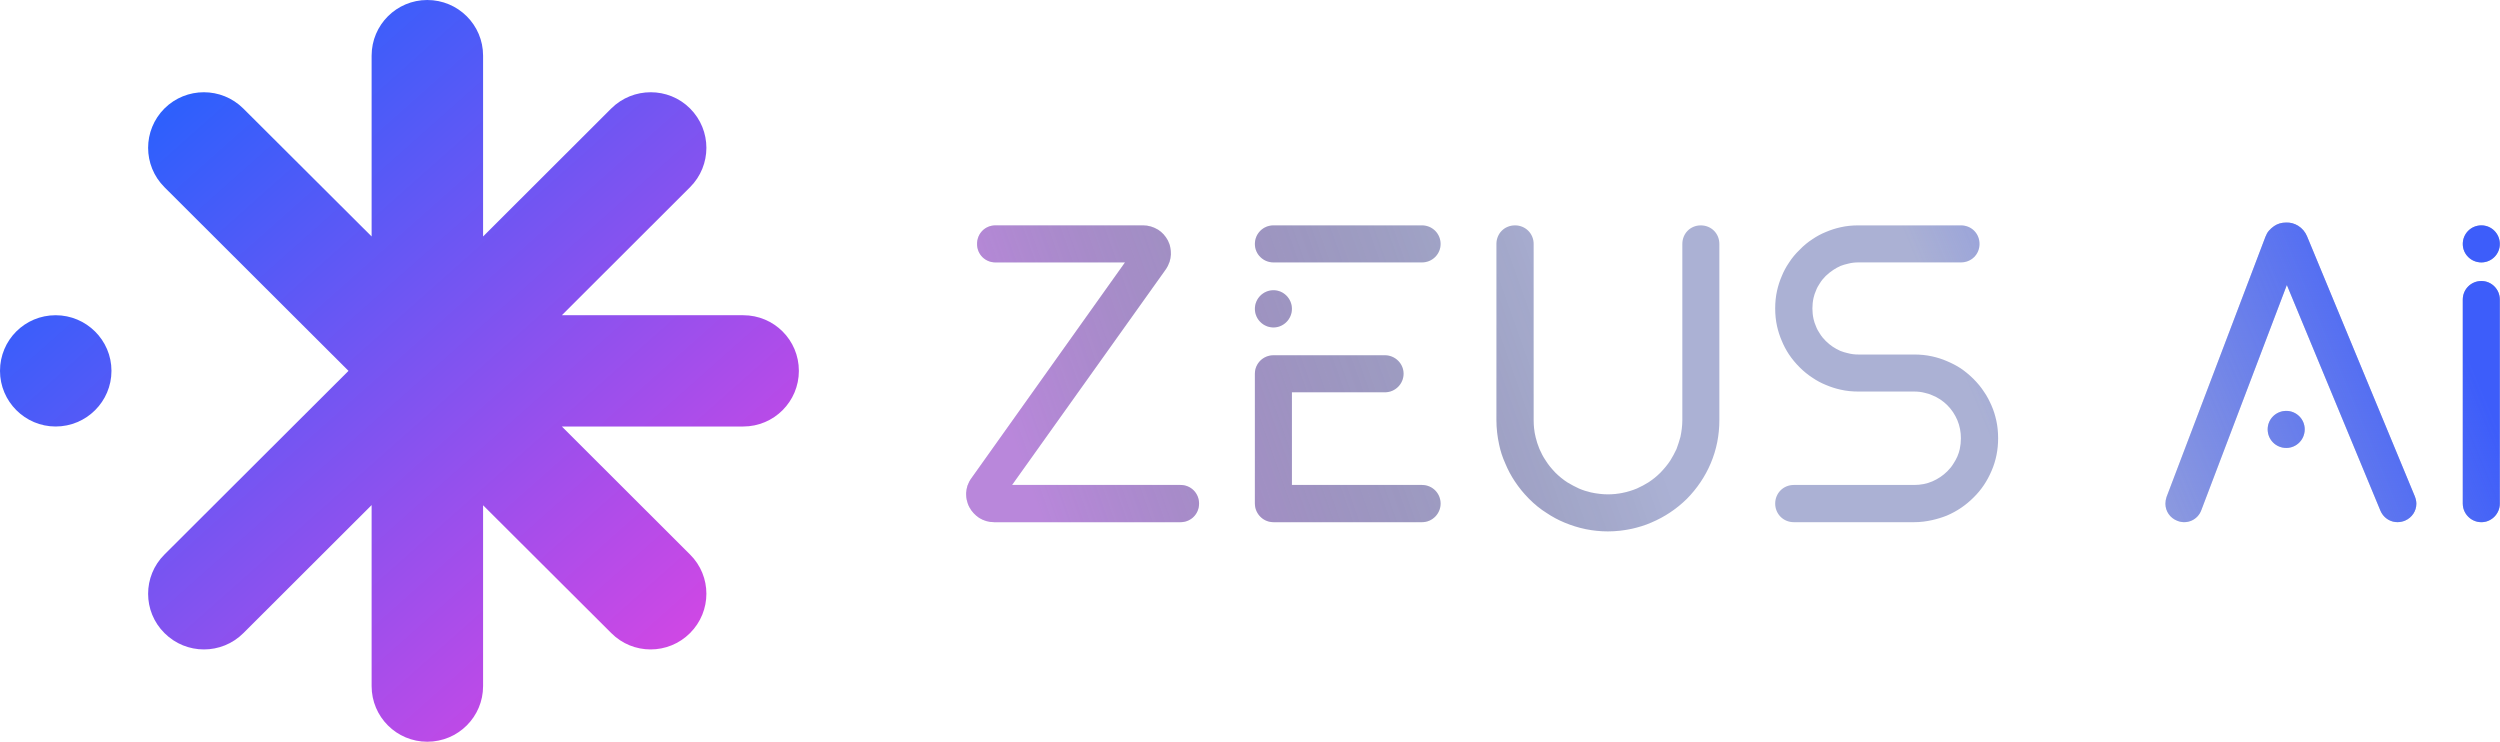 <svg width="133" height="39.467" viewBox="0 0 133 39.467" fill="none" xmlns="http://www.w3.org/2000/svg" xmlns:xlink="http://www.w3.org/1999/xlink">
	<desc>
			Created with Pixso.
	</desc>
	<defs>
		<clipPath id="clip10_6">
			<rect id="zeus_logo" width="133" height="39.467" fill="white" fill-opacity="0"/>
		</clipPath>
		<linearGradient x1="7.341" y1="6.413" x2="36.707" y2="39.467" id="paint_linear_10_7_0" gradientUnits="userSpaceOnUse">
			<stop stop-color="#2B60FD"/>
			<stop offset="0.992" stop-color="#DF45E2"/>
		</linearGradient>
		<linearGradient x1="84.649" y1="14.081" x2="54.43" y2="24.789" id="paint_linear_10_9_0" gradientUnits="userSpaceOnUse">
			<stop stop-color="#000000" stop-opacity="0"/>
			<stop offset="1" stop-color="#CD48E5"/>
		</linearGradient>
		<linearGradient x1="129.978" y1="15.825" x2="106.81" y2="25.536" id="paint_linear_10_10_0" gradientUnits="userSpaceOnUse">
			<stop stop-color="#3D5DFA"/>
			<stop offset="1" stop-color="#3D5DFA" stop-opacity="0"/>
		</linearGradient>
	</defs>
	<g clip-path="url(#clip10_6)">
		<path id="矢量 282" d="M19.77 36.5L19.77 26.87L12.95 33.68C11.79 34.84 9.91 34.84 8.75 33.68C7.59 32.53 7.59 30.65 8.75 29.5L18.54 19.73L8.75 9.96C7.59 8.8 7.59 6.93 8.75 5.77C9.91 4.62 11.78 4.62 12.94 5.77L19.77 12.58L19.77 2.96C19.77 1.32 21.1 0 22.73 0C24.37 0 25.7 1.32 25.7 2.96L25.7 12.58L32.52 5.77C33.68 4.62 35.56 4.62 36.71 5.77C37.87 6.93 37.87 8.8 36.71 9.96L29.89 16.77L39.54 16.77C41.18 16.77 42.5 18.09 42.5 19.73C42.5 21.36 41.18 22.69 39.54 22.69L29.89 22.69L36.71 29.5C37.87 30.65 37.87 32.52 36.71 33.68C35.55 34.84 33.67 34.84 32.52 33.68L25.7 26.88L25.7 36.5C25.7 38.14 24.37 39.46 22.73 39.46C21.1 39.46 19.77 38.14 19.77 36.5ZM2.96 16.77C4.59 16.77 5.93 18.09 5.93 19.73C5.93 21.36 4.6 22.69 2.96 22.69C1.33 22.69 0 21.36 0 19.73C0 18.09 1.32 16.77 2.96 16.77Z" fill="url(#paint_linear_10_7_0)" fill-opacity="1" fill-rule="evenodd"/>
		<path id="矢量 322" d="M115.26 26.44L120.52 12.6C120.57 12.47 120.63 12.36 120.71 12.27C120.79 12.18 120.88 12.1 120.98 12.03C121.17 11.9 121.38 11.84 121.62 11.84C121.85 11.83 122.06 11.89 122.26 12.01C122.48 12.15 122.63 12.33 122.73 12.56L128.47 26.41C128.52 26.54 128.55 26.67 128.55 26.8C128.55 27.18 128.32 27.54 127.94 27.7C127.42 27.91 126.86 27.68 126.64 27.17L121.66 15.16L117.11 27.14C116.92 27.66 116.35 27.91 115.84 27.71C115.44 27.56 115.2 27.19 115.2 26.8C115.2 26.68 115.22 26.56 115.26 26.44ZM52.96 11.99L60.81 11.99C61.1 11.99 61.36 12.07 61.61 12.22C61.83 12.36 62 12.55 62.13 12.79C62.19 12.91 62.24 13.04 62.26 13.17C62.28 13.27 62.29 13.37 62.29 13.47C62.29 13.49 62.29 13.52 62.29 13.55C62.28 13.68 62.26 13.81 62.22 13.93C62.17 14.07 62.11 14.2 62.02 14.33L53.84 25.8L62.8 25.8C63.36 25.8 63.79 26.24 63.79 26.79C63.79 27.34 63.36 27.78 62.8 27.78L52.89 27.78C52.6 27.78 52.33 27.7 52.09 27.55C51.87 27.4 51.69 27.21 51.57 26.98C51.5 26.85 51.46 26.72 51.43 26.59C51.41 26.5 51.4 26.4 51.4 26.3C51.4 26.27 51.4 26.25 51.4 26.22C51.41 26.09 51.43 25.96 51.47 25.84C51.52 25.7 51.59 25.56 51.68 25.44L59.85 13.96L52.96 13.96C52.41 13.96 51.98 13.53 51.98 12.98C51.98 12.42 52.41 11.99 52.96 11.99ZM67.75 11.99L75.65 11.99C76.2 11.99 76.64 12.43 76.64 12.98C76.64 13.52 76.2 13.96 75.65 13.96L67.75 13.96C67.2 13.96 66.76 13.52 66.76 12.98C66.76 12.43 67.2 11.99 67.75 11.99ZM81.59 12.98L81.59 22.35C81.59 22.65 81.62 22.95 81.69 23.24C81.74 23.46 81.81 23.67 81.9 23.89C81.99 24.1 82.1 24.31 82.23 24.5C82.37 24.73 82.55 24.94 82.74 25.14C82.94 25.34 83.15 25.51 83.38 25.66C83.58 25.78 83.78 25.89 84 25.99C84.21 26.08 84.43 26.15 84.65 26.2C84.94 26.26 85.24 26.3 85.54 26.3C86.08 26.3 86.59 26.19 87.08 25.99C87.3 25.89 87.51 25.78 87.7 25.66C87.93 25.51 88.14 25.34 88.34 25.14C88.53 24.94 88.71 24.73 88.86 24.5C88.98 24.31 89.09 24.1 89.19 23.89C89.27 23.67 89.34 23.46 89.4 23.24C89.46 22.95 89.5 22.65 89.5 22.35L89.5 12.98C89.5 12.42 89.93 11.99 90.48 11.99C91.04 11.99 91.47 12.42 91.47 12.98L91.47 22.35C91.47 23.15 91.32 23.92 91.01 24.65C90.71 25.36 90.28 25.99 89.74 26.54C89.19 27.08 88.56 27.5 87.85 27.8C87.51 27.95 87.17 28.05 86.82 28.13C86.41 28.22 85.98 28.27 85.54 28.27C84.74 28.27 83.97 28.11 83.23 27.8C82.89 27.66 82.58 27.49 82.28 27.29C81.94 27.08 81.63 26.82 81.35 26.54C81.06 26.25 80.81 25.94 80.59 25.61C80.39 25.31 80.22 24.99 80.08 24.65C79.93 24.32 79.82 23.98 79.75 23.63C79.66 23.21 79.61 22.79 79.61 22.35L79.61 12.98C79.61 12.42 80.04 11.99 80.6 11.99C81.15 11.99 81.59 12.42 81.59 12.98ZM104.32 13.96L98.87 13.96C98.68 13.96 98.49 13.98 98.31 14.03C98.17 14.06 98.04 14.1 97.91 14.15C97.78 14.21 97.65 14.28 97.53 14.36C97.39 14.45 97.26 14.56 97.13 14.68C97.01 14.8 96.9 14.93 96.81 15.08C96.73 15.2 96.66 15.32 96.61 15.46C96.55 15.59 96.51 15.72 96.48 15.85C96.44 16.03 96.42 16.22 96.42 16.41C96.42 16.6 96.44 16.79 96.48 16.97C96.51 17.1 96.55 17.23 96.61 17.36C96.66 17.5 96.73 17.62 96.81 17.74C96.9 17.89 97.01 18.02 97.13 18.14C97.36 18.37 97.62 18.54 97.91 18.67C98.04 18.72 98.17 18.76 98.31 18.79C98.49 18.84 98.68 18.86 98.87 18.86L101.83 18.86C102.16 18.86 102.48 18.89 102.79 18.96C103.06 19.02 103.32 19.1 103.57 19.21C103.83 19.32 104.07 19.44 104.3 19.59C104.55 19.76 104.78 19.95 104.99 20.16C105.21 20.38 105.4 20.61 105.56 20.86C105.72 21.09 105.84 21.33 105.95 21.58C106.06 21.83 106.14 22.09 106.2 22.36C106.27 22.67 106.3 22.99 106.3 23.32C106.3 23.92 106.19 24.5 105.95 25.05C105.72 25.59 105.41 26.06 104.99 26.47C104.58 26.88 104.11 27.2 103.57 27.43C103.32 27.53 103.06 27.61 102.79 27.67C102.48 27.74 102.16 27.78 101.83 27.78L95.43 27.78C94.87 27.78 94.44 27.34 94.44 26.79C94.44 26.24 94.87 25.8 95.43 25.8L101.83 25.8C102.17 25.8 102.5 25.74 102.8 25.61C103.1 25.48 103.37 25.3 103.6 25.07C103.72 24.95 103.83 24.82 103.92 24.67C104 24.55 104.07 24.42 104.13 24.29C104.19 24.15 104.23 24.02 104.26 23.89C104.3 23.7 104.32 23.51 104.32 23.32C104.32 22.98 104.26 22.66 104.13 22.35C104 22.05 103.83 21.79 103.6 21.56C103.37 21.33 103.1 21.15 102.8 21.03C102.67 20.97 102.54 20.93 102.4 20.9C102.22 20.85 102.03 20.83 101.83 20.83L98.87 20.83C98.54 20.83 98.22 20.8 97.92 20.73C97.65 20.67 97.4 20.59 97.14 20.48C96.89 20.38 96.65 20.25 96.43 20.1C96.18 19.94 95.95 19.75 95.74 19.54C95.52 19.32 95.33 19.09 95.17 18.85C95.02 18.62 94.89 18.38 94.79 18.13C94.68 17.88 94.6 17.62 94.54 17.36C94.47 17.05 94.44 16.73 94.44 16.41C94.44 16.09 94.47 15.77 94.54 15.46C94.6 15.2 94.68 14.94 94.79 14.69C94.89 14.44 95.02 14.2 95.17 13.98C95.33 13.73 95.52 13.5 95.74 13.29C95.95 13.07 96.18 12.88 96.43 12.72C96.65 12.57 96.89 12.44 97.14 12.34C97.4 12.23 97.65 12.15 97.92 12.09C98.22 12.02 98.54 11.99 98.87 11.99L104.32 11.99C104.88 11.99 105.31 12.42 105.31 12.98C105.31 13.53 104.88 13.96 104.32 13.96ZM131.02 12.98C131.02 12.43 131.46 11.99 132.01 11.99C132.55 11.99 132.99 12.43 132.99 12.98C132.99 13.52 132.55 13.96 132.01 13.96C131.46 13.96 131.02 13.52 131.02 12.98ZM131.02 15.94C131.02 15.39 131.46 14.95 132.01 14.95C132.55 14.95 132.99 15.39 132.99 15.94L132.99 26.79C132.99 27.33 132.55 27.78 132.01 27.78C131.46 27.78 131.02 27.33 131.02 26.79L131.02 15.94ZM66.76 16.43C66.76 15.89 67.2 15.44 67.75 15.44C68.29 15.44 68.73 15.89 68.73 16.43C68.73 16.97 68.29 17.42 67.75 17.42C67.2 17.42 66.76 16.97 66.76 16.43ZM67.75 18.9L73.68 18.9C74.22 18.9 74.67 19.34 74.67 19.88C74.67 20.43 74.22 20.87 73.68 20.87L68.73 20.87L68.73 25.8L75.65 25.8C76.2 25.8 76.64 26.24 76.64 26.79C76.64 27.33 76.2 27.78 75.65 27.78L67.75 27.78C67.2 27.78 66.76 27.33 66.76 26.79L66.76 19.88C66.76 19.34 67.2 18.9 67.75 18.9ZM120.64 22.84C120.64 22.3 121.08 21.86 121.63 21.86C122.17 21.86 122.61 22.3 122.61 22.84C122.61 23.39 122.17 23.83 121.63 23.83C121.08 23.83 120.64 23.39 120.64 22.84Z" fill="#ABB1D4" fill-opacity="1" fill-rule="evenodd"/>
		<path id="矢量 322" d="M115.26 26.44L120.52 12.6C120.57 12.47 120.63 12.36 120.71 12.27C120.79 12.18 120.88 12.1 120.98 12.03C121.17 11.9 121.38 11.84 121.62 11.84C121.85 11.83 122.06 11.89 122.26 12.01C122.48 12.15 122.63 12.33 122.73 12.56L128.47 26.41C128.52 26.54 128.55 26.67 128.55 26.8C128.55 27.18 128.32 27.54 127.94 27.7C127.42 27.91 126.86 27.68 126.64 27.17L121.66 15.16L117.11 27.14C116.92 27.66 116.35 27.91 115.84 27.71C115.44 27.56 115.2 27.19 115.2 26.8C115.2 26.68 115.22 26.56 115.26 26.44ZM52.96 11.99L60.81 11.99C61.1 11.99 61.36 12.07 61.61 12.22C61.83 12.36 62 12.55 62.13 12.79C62.19 12.91 62.24 13.04 62.26 13.17C62.28 13.27 62.29 13.37 62.29 13.47C62.29 13.49 62.29 13.52 62.29 13.55C62.28 13.68 62.26 13.81 62.22 13.93C62.17 14.07 62.11 14.2 62.02 14.33L53.84 25.8L62.8 25.8C63.36 25.8 63.79 26.24 63.79 26.79C63.79 27.34 63.36 27.78 62.8 27.78L52.89 27.78C52.6 27.78 52.33 27.7 52.09 27.55C51.87 27.4 51.69 27.21 51.57 26.98C51.5 26.85 51.46 26.72 51.43 26.59C51.41 26.5 51.4 26.4 51.4 26.3C51.4 26.27 51.4 26.25 51.4 26.22C51.41 26.09 51.43 25.96 51.47 25.84C51.52 25.7 51.59 25.56 51.68 25.44L59.85 13.96L52.96 13.96C52.41 13.96 51.98 13.53 51.98 12.98C51.98 12.42 52.41 11.99 52.96 11.99ZM67.75 11.99L75.65 11.99C76.2 11.99 76.64 12.43 76.64 12.98C76.64 13.52 76.2 13.96 75.65 13.96L67.75 13.96C67.2 13.96 66.76 13.52 66.76 12.98C66.76 12.43 67.2 11.99 67.75 11.99ZM81.59 12.98L81.59 22.35C81.59 22.65 81.62 22.95 81.69 23.24C81.74 23.46 81.81 23.67 81.9 23.89C81.99 24.1 82.1 24.31 82.23 24.5C82.37 24.73 82.55 24.94 82.74 25.14C82.94 25.34 83.15 25.51 83.38 25.66C83.58 25.78 83.78 25.89 84 25.99C84.21 26.08 84.43 26.15 84.65 26.2C84.94 26.26 85.24 26.3 85.54 26.3C86.08 26.3 86.59 26.19 87.08 25.99C87.3 25.89 87.51 25.78 87.7 25.66C87.93 25.51 88.14 25.34 88.34 25.14C88.53 24.94 88.71 24.73 88.86 24.5C88.98 24.31 89.09 24.1 89.19 23.89C89.27 23.67 89.34 23.46 89.4 23.24C89.46 22.95 89.5 22.65 89.5 22.35L89.5 12.98C89.5 12.42 89.93 11.99 90.48 11.99C91.04 11.99 91.47 12.42 91.47 12.98L91.47 22.35C91.47 23.15 91.32 23.92 91.01 24.65C90.71 25.36 90.28 25.99 89.74 26.54C89.19 27.08 88.56 27.5 87.85 27.8C87.51 27.95 87.17 28.05 86.82 28.13C86.41 28.22 85.98 28.27 85.54 28.27C84.74 28.27 83.97 28.11 83.23 27.8C82.89 27.66 82.58 27.49 82.28 27.29C81.94 27.08 81.63 26.82 81.35 26.54C81.06 26.25 80.81 25.94 80.59 25.61C80.39 25.31 80.22 24.99 80.08 24.65C79.93 24.32 79.82 23.98 79.75 23.63C79.66 23.21 79.61 22.79 79.61 22.35L79.61 12.98C79.61 12.42 80.04 11.99 80.6 11.99C81.15 11.99 81.59 12.42 81.59 12.98ZM104.32 13.96L98.87 13.96C98.68 13.96 98.49 13.98 98.31 14.03C98.17 14.06 98.04 14.1 97.91 14.15C97.78 14.21 97.65 14.28 97.53 14.36C97.39 14.45 97.26 14.56 97.13 14.68C97.01 14.8 96.9 14.93 96.81 15.08C96.73 15.2 96.66 15.32 96.61 15.46C96.55 15.59 96.51 15.72 96.48 15.85C96.44 16.03 96.42 16.22 96.42 16.41C96.42 16.6 96.44 16.79 96.48 16.97C96.51 17.1 96.55 17.23 96.61 17.36C96.66 17.5 96.73 17.62 96.81 17.74C96.9 17.89 97.01 18.02 97.13 18.14C97.36 18.37 97.62 18.54 97.91 18.67C98.04 18.72 98.17 18.76 98.31 18.79C98.49 18.84 98.68 18.86 98.87 18.86L101.83 18.86C102.16 18.86 102.48 18.89 102.79 18.96C103.06 19.02 103.32 19.1 103.57 19.21C103.83 19.32 104.07 19.44 104.3 19.59C104.55 19.76 104.78 19.95 104.99 20.16C105.21 20.38 105.4 20.61 105.56 20.86C105.72 21.09 105.84 21.33 105.95 21.58C106.06 21.83 106.14 22.09 106.2 22.36C106.27 22.67 106.3 22.99 106.3 23.32C106.3 23.92 106.19 24.5 105.95 25.05C105.72 25.59 105.41 26.06 104.99 26.47C104.58 26.88 104.11 27.2 103.57 27.43C103.32 27.53 103.06 27.61 102.79 27.67C102.48 27.74 102.16 27.78 101.83 27.78L95.43 27.78C94.87 27.78 94.44 27.34 94.44 26.79C94.44 26.24 94.87 25.8 95.43 25.8L101.83 25.8C102.17 25.8 102.5 25.74 102.8 25.61C103.1 25.48 103.37 25.3 103.6 25.07C103.72 24.95 103.83 24.82 103.92 24.67C104 24.55 104.07 24.42 104.13 24.29C104.19 24.15 104.23 24.02 104.26 23.89C104.3 23.7 104.32 23.51 104.32 23.32C104.32 22.98 104.26 22.66 104.13 22.35C104 22.05 103.83 21.79 103.6 21.56C103.37 21.33 103.1 21.15 102.8 21.03C102.67 20.97 102.54 20.93 102.4 20.9C102.22 20.85 102.03 20.83 101.83 20.83L98.87 20.83C98.54 20.83 98.22 20.8 97.92 20.73C97.65 20.67 97.4 20.59 97.14 20.48C96.89 20.38 96.65 20.25 96.43 20.1C96.18 19.94 95.95 19.75 95.74 19.54C95.52 19.32 95.33 19.09 95.17 18.85C95.02 18.62 94.89 18.38 94.79 18.13C94.68 17.88 94.6 17.62 94.54 17.36C94.47 17.05 94.44 16.73 94.44 16.41C94.44 16.09 94.47 15.77 94.54 15.46C94.6 15.2 94.68 14.94 94.79 14.69C94.89 14.44 95.02 14.2 95.17 13.98C95.33 13.73 95.52 13.5 95.74 13.29C95.95 13.07 96.18 12.88 96.43 12.72C96.65 12.57 96.89 12.44 97.14 12.34C97.4 12.23 97.65 12.15 97.92 12.09C98.22 12.02 98.54 11.99 98.87 11.99L104.32 11.99C104.88 11.99 105.31 12.42 105.31 12.98C105.31 13.53 104.88 13.96 104.32 13.96ZM131.02 12.98C131.02 12.43 131.46 11.99 132.01 11.99C132.55 11.99 132.99 12.43 132.99 12.98C132.99 13.52 132.55 13.96 132.01 13.96C131.46 13.96 131.02 13.52 131.02 12.98ZM131.02 15.94C131.02 15.39 131.46 14.95 132.01 14.95C132.55 14.95 132.99 15.39 132.99 15.94L132.99 26.79C132.99 27.33 132.55 27.78 132.01 27.78C131.46 27.78 131.02 27.33 131.02 26.79L131.02 15.94ZM66.76 16.43C66.76 15.89 67.2 15.44 67.75 15.44C68.29 15.44 68.73 15.89 68.73 16.43C68.73 16.97 68.29 17.42 67.75 17.42C67.2 17.42 66.76 16.97 66.76 16.43ZM67.75 18.9L73.68 18.9C74.22 18.9 74.67 19.34 74.67 19.88C74.67 20.43 74.22 20.87 73.68 20.87L68.73 20.87L68.73 25.8L75.65 25.8C76.2 25.8 76.64 26.24 76.64 26.79C76.64 27.33 76.2 27.78 75.65 27.78L67.75 27.78C67.2 27.78 66.76 27.33 66.76 26.79L66.76 19.88C66.76 19.34 67.2 18.9 67.75 18.9ZM120.64 22.84C120.64 22.3 121.08 21.86 121.63 21.86C122.17 21.86 122.61 22.3 122.61 22.84C122.61 23.39 122.17 23.83 121.63 23.83C121.08 23.83 120.64 23.39 120.64 22.84Z" fill="url(#paint_linear_10_9_0)" fill-opacity="0.4" fill-rule="evenodd"/>
		<path id="矢量 322" d="M115.26 26.44L120.52 12.6C120.57 12.47 120.63 12.36 120.71 12.27C120.79 12.18 120.88 12.1 120.98 12.03C121.17 11.9 121.38 11.84 121.62 11.84C121.85 11.83 122.06 11.89 122.26 12.01C122.48 12.15 122.63 12.33 122.73 12.56L128.47 26.41C128.52 26.54 128.55 26.67 128.55 26.8C128.55 27.18 128.32 27.54 127.94 27.7C127.42 27.91 126.86 27.68 126.64 27.17L121.66 15.16L117.11 27.14C116.92 27.66 116.35 27.91 115.84 27.71C115.44 27.56 115.2 27.19 115.2 26.8C115.2 26.68 115.22 26.56 115.26 26.44ZM52.96 11.99L60.81 11.99C61.1 11.99 61.36 12.07 61.61 12.22C61.83 12.36 62 12.55 62.13 12.79C62.19 12.91 62.24 13.04 62.26 13.17C62.28 13.27 62.29 13.37 62.29 13.47C62.29 13.49 62.29 13.52 62.29 13.55C62.28 13.68 62.26 13.81 62.22 13.93C62.17 14.07 62.11 14.2 62.02 14.33L53.84 25.8L62.8 25.8C63.36 25.8 63.79 26.24 63.79 26.79C63.79 27.34 63.36 27.78 62.8 27.78L52.89 27.78C52.6 27.78 52.33 27.7 52.09 27.55C51.87 27.4 51.69 27.21 51.57 26.98C51.5 26.85 51.46 26.72 51.43 26.59C51.41 26.5 51.4 26.4 51.4 26.3C51.4 26.27 51.4 26.25 51.4 26.22C51.41 26.09 51.43 25.96 51.47 25.84C51.52 25.7 51.59 25.56 51.68 25.44L59.85 13.96L52.96 13.96C52.41 13.96 51.98 13.53 51.98 12.98C51.98 12.42 52.41 11.99 52.96 11.99ZM67.75 11.99L75.65 11.99C76.2 11.99 76.64 12.43 76.64 12.98C76.64 13.52 76.2 13.96 75.65 13.96L67.75 13.96C67.2 13.96 66.76 13.52 66.76 12.98C66.76 12.43 67.2 11.99 67.75 11.99ZM81.59 12.98L81.59 22.35C81.59 22.65 81.62 22.95 81.69 23.24C81.74 23.46 81.81 23.67 81.9 23.89C81.99 24.1 82.1 24.31 82.23 24.5C82.37 24.73 82.55 24.94 82.74 25.14C82.94 25.34 83.15 25.51 83.38 25.66C83.58 25.78 83.78 25.89 84 25.99C84.21 26.08 84.43 26.15 84.65 26.2C84.94 26.26 85.24 26.3 85.54 26.3C86.08 26.3 86.59 26.19 87.08 25.99C87.3 25.89 87.51 25.78 87.7 25.66C87.93 25.51 88.14 25.34 88.34 25.14C88.53 24.94 88.71 24.73 88.86 24.5C88.98 24.31 89.09 24.1 89.19 23.89C89.27 23.67 89.34 23.46 89.4 23.24C89.46 22.95 89.5 22.65 89.5 22.35L89.5 12.98C89.5 12.42 89.93 11.99 90.48 11.99C91.04 11.99 91.47 12.42 91.47 12.98L91.47 22.35C91.47 23.15 91.32 23.92 91.01 24.65C90.71 25.36 90.28 25.99 89.74 26.54C89.19 27.08 88.56 27.5 87.85 27.8C87.51 27.95 87.17 28.05 86.82 28.13C86.41 28.22 85.98 28.27 85.54 28.27C84.74 28.27 83.97 28.11 83.23 27.8C82.89 27.66 82.58 27.49 82.28 27.29C81.94 27.08 81.63 26.82 81.35 26.54C81.06 26.25 80.81 25.94 80.59 25.61C80.39 25.31 80.22 24.99 80.08 24.65C79.93 24.32 79.82 23.98 79.75 23.63C79.66 23.21 79.61 22.79 79.61 22.35L79.61 12.98C79.61 12.42 80.04 11.99 80.6 11.99C81.15 11.99 81.59 12.42 81.59 12.98ZM104.32 13.96L98.87 13.96C98.68 13.96 98.49 13.98 98.31 14.03C98.17 14.06 98.04 14.1 97.91 14.15C97.78 14.21 97.65 14.28 97.53 14.36C97.39 14.45 97.26 14.56 97.13 14.68C97.01 14.8 96.9 14.93 96.81 15.08C96.73 15.2 96.66 15.32 96.61 15.46C96.55 15.59 96.51 15.72 96.48 15.85C96.44 16.03 96.42 16.22 96.42 16.41C96.42 16.6 96.44 16.79 96.48 16.97C96.51 17.1 96.55 17.23 96.61 17.36C96.66 17.5 96.73 17.62 96.81 17.74C96.9 17.89 97.01 18.02 97.13 18.14C97.36 18.37 97.62 18.54 97.91 18.67C98.04 18.72 98.17 18.76 98.31 18.79C98.49 18.84 98.68 18.86 98.87 18.86L101.83 18.86C102.16 18.86 102.48 18.89 102.79 18.96C103.06 19.02 103.32 19.1 103.57 19.21C103.83 19.32 104.07 19.44 104.3 19.59C104.55 19.76 104.78 19.95 104.99 20.16C105.21 20.38 105.4 20.61 105.56 20.86C105.72 21.09 105.84 21.33 105.95 21.58C106.06 21.83 106.14 22.09 106.2 22.36C106.27 22.67 106.3 22.99 106.3 23.32C106.3 23.92 106.19 24.5 105.95 25.05C105.72 25.59 105.41 26.06 104.99 26.47C104.58 26.88 104.11 27.2 103.57 27.43C103.32 27.53 103.06 27.61 102.79 27.67C102.48 27.74 102.16 27.78 101.83 27.78L95.43 27.78C94.87 27.78 94.44 27.34 94.44 26.79C94.44 26.24 94.87 25.8 95.43 25.8L101.83 25.8C102.17 25.8 102.5 25.74 102.8 25.61C103.1 25.48 103.37 25.3 103.6 25.07C103.72 24.95 103.83 24.82 103.92 24.67C104 24.55 104.07 24.42 104.13 24.29C104.19 24.15 104.23 24.02 104.26 23.89C104.3 23.7 104.32 23.51 104.32 23.32C104.32 22.98 104.26 22.66 104.13 22.35C104 22.05 103.83 21.79 103.6 21.56C103.37 21.33 103.1 21.15 102.8 21.03C102.67 20.97 102.54 20.93 102.4 20.9C102.22 20.85 102.03 20.83 101.83 20.83L98.87 20.83C98.54 20.83 98.22 20.8 97.92 20.73C97.65 20.67 97.4 20.59 97.14 20.48C96.89 20.38 96.65 20.25 96.43 20.1C96.18 19.94 95.95 19.75 95.74 19.54C95.52 19.32 95.33 19.09 95.17 18.85C95.02 18.62 94.89 18.38 94.79 18.13C94.68 17.88 94.6 17.62 94.54 17.36C94.47 17.05 94.44 16.73 94.44 16.41C94.44 16.09 94.47 15.77 94.54 15.46C94.6 15.2 94.68 14.94 94.79 14.69C94.89 14.44 95.02 14.2 95.17 13.98C95.33 13.73 95.52 13.5 95.74 13.29C95.95 13.07 96.18 12.88 96.43 12.72C96.65 12.57 96.89 12.44 97.14 12.34C97.4 12.23 97.65 12.15 97.92 12.09C98.22 12.02 98.54 11.99 98.87 11.99L104.32 11.99C104.88 11.99 105.31 12.42 105.31 12.98C105.31 13.53 104.88 13.96 104.32 13.96ZM131.02 12.98C131.02 12.43 131.46 11.99 132.01 11.99C132.55 11.99 132.99 12.43 132.99 12.98C132.99 13.52 132.55 13.96 132.01 13.96C131.46 13.96 131.02 13.52 131.02 12.98ZM131.02 15.94C131.02 15.39 131.46 14.95 132.01 14.95C132.55 14.95 132.99 15.39 132.99 15.94L132.99 26.79C132.99 27.33 132.55 27.78 132.01 27.78C131.46 27.78 131.02 27.33 131.02 26.79L131.02 15.94ZM66.76 16.43C66.76 15.89 67.2 15.44 67.75 15.44C68.29 15.44 68.73 15.89 68.73 16.43C68.73 16.97 68.29 17.42 67.75 17.42C67.2 17.42 66.76 16.97 66.76 16.43ZM67.75 18.9L73.68 18.9C74.22 18.9 74.67 19.34 74.67 19.88C74.67 20.43 74.22 20.87 73.68 20.87L68.73 20.87L68.73 25.8L75.65 25.8C76.2 25.8 76.64 26.24 76.64 26.79C76.64 27.33 76.2 27.78 75.65 27.78L67.75 27.78C67.2 27.78 66.76 27.33 66.76 26.79L66.76 19.88C66.76 19.34 67.2 18.9 67.75 18.9ZM120.64 22.84C120.64 22.3 121.08 21.86 121.63 21.86C122.17 21.86 122.61 22.3 122.61 22.84C122.61 23.39 122.17 23.83 121.63 23.83C121.08 23.83 120.64 23.39 120.64 22.84Z" fill="url(#paint_linear_10_10_0)" fill-opacity="1" fill-rule="evenodd"/>
	</g>
</svg>
